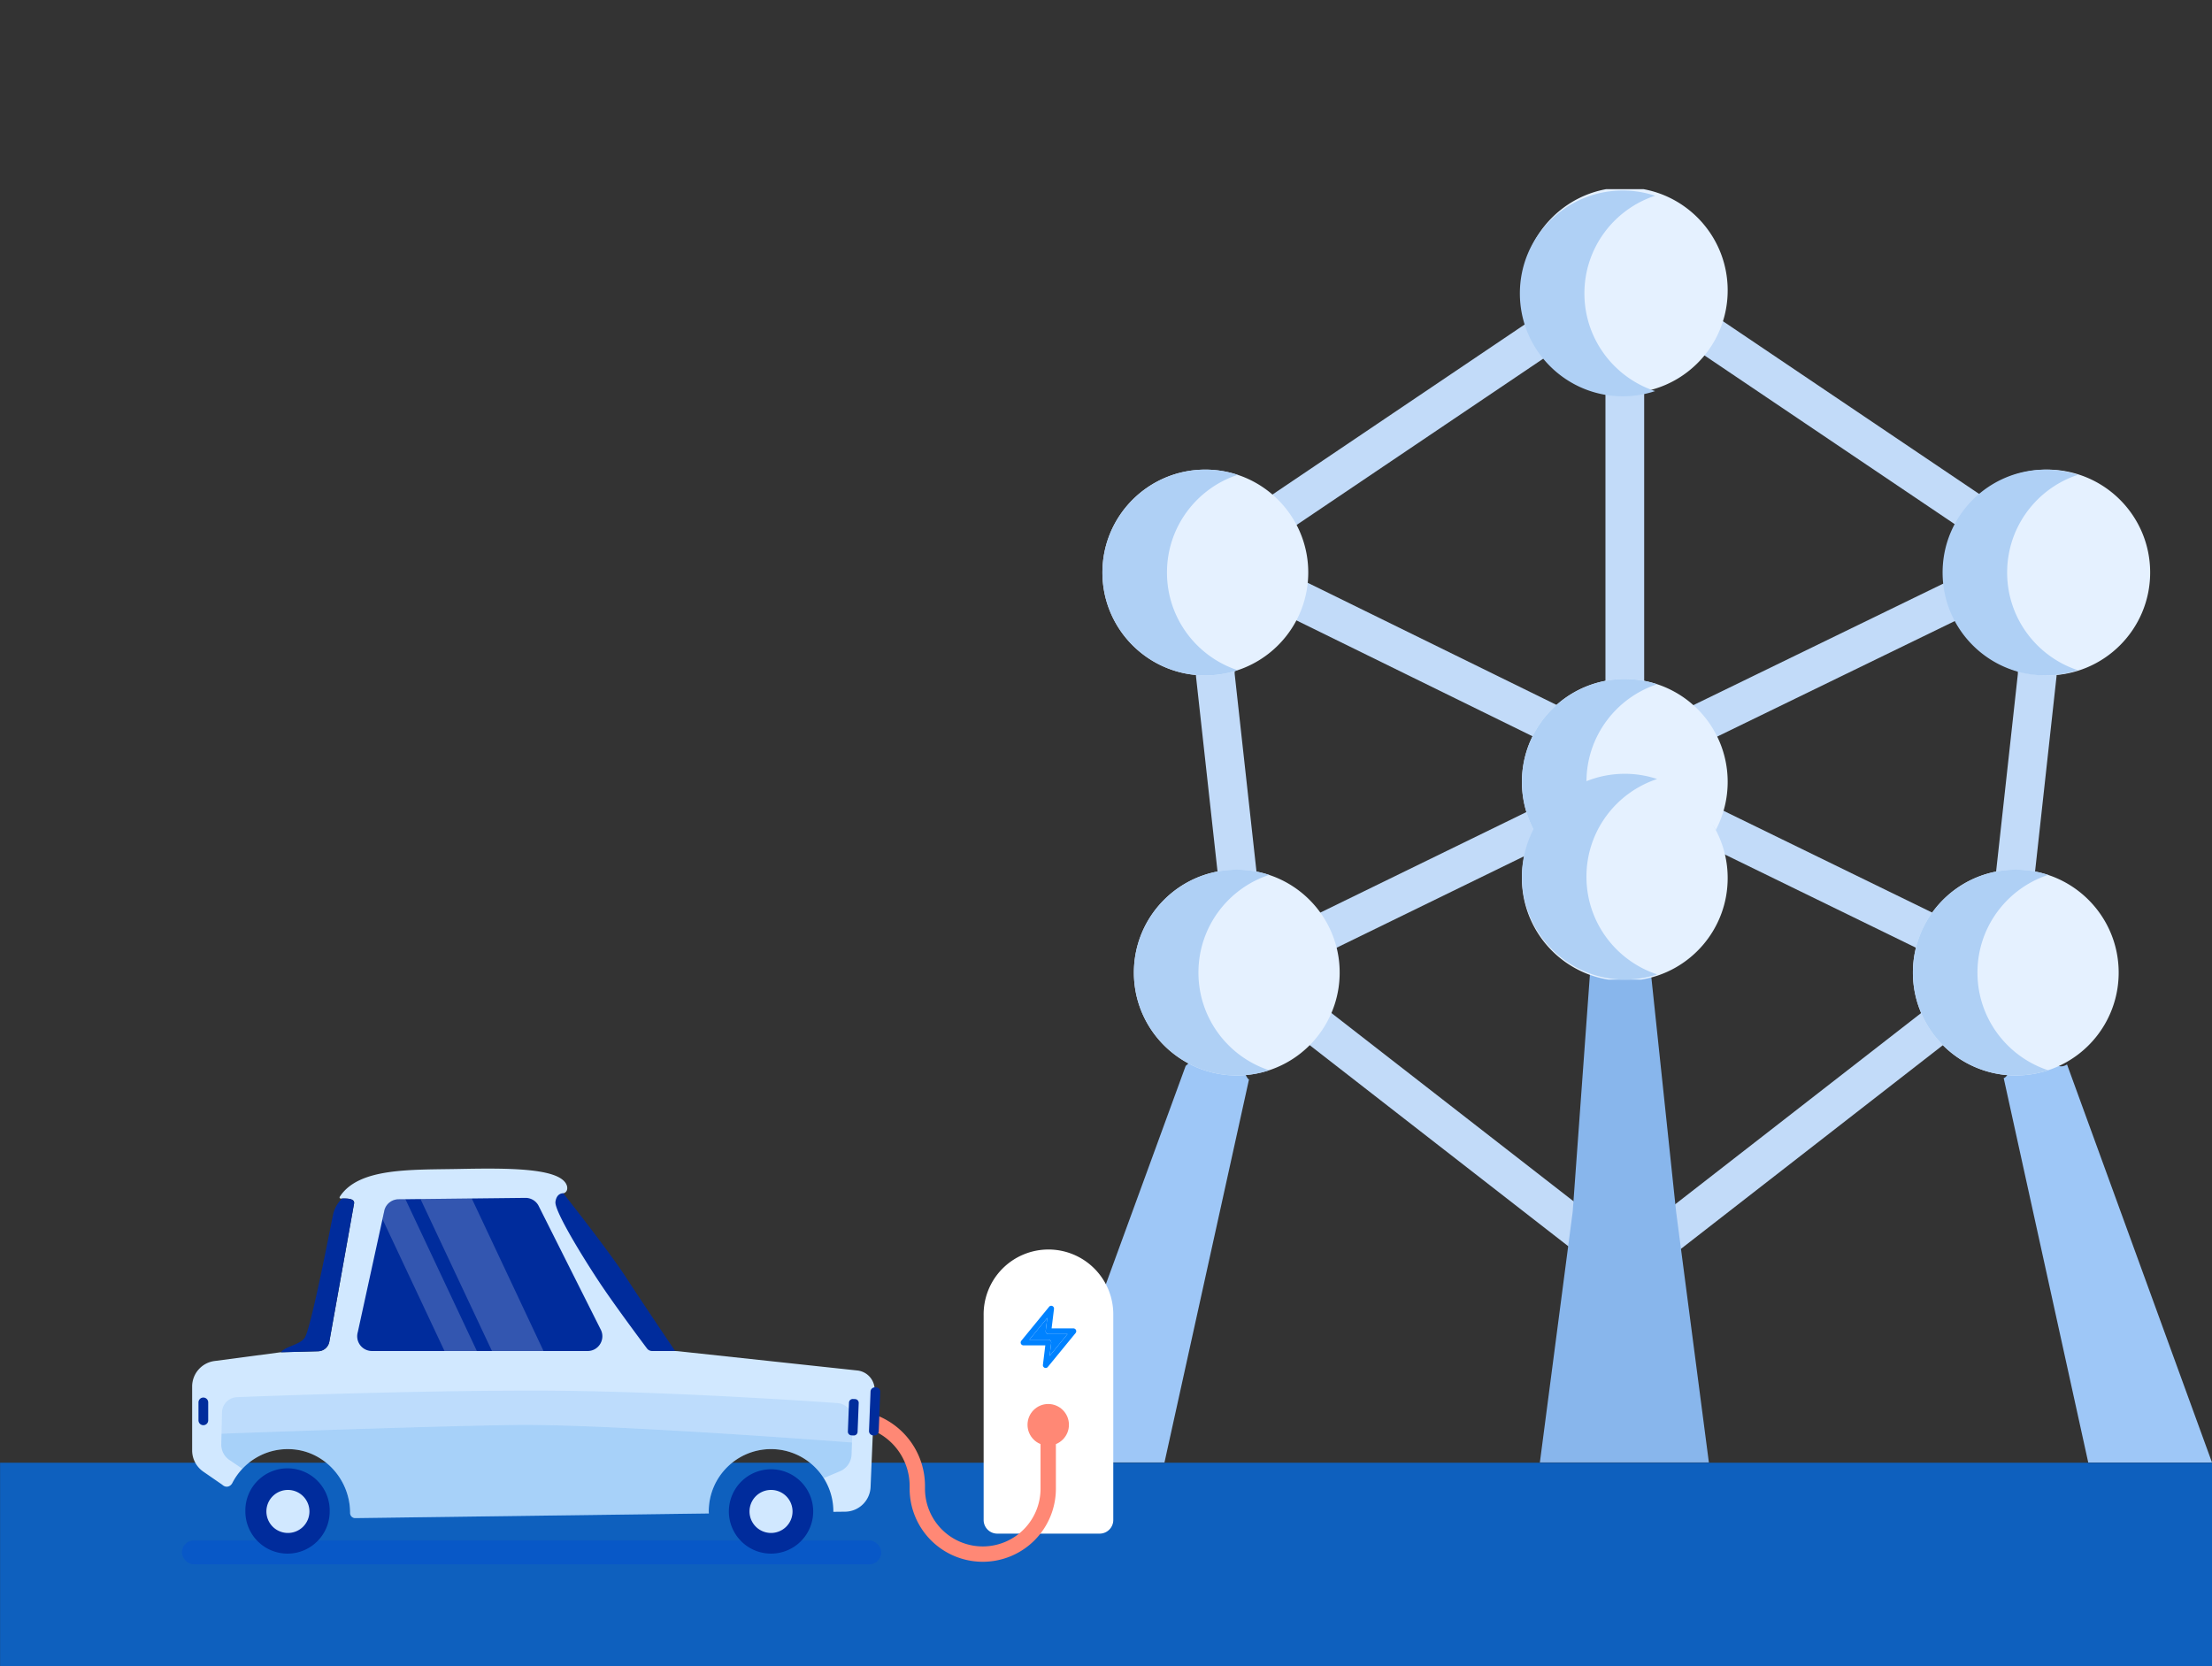 <svg xmlns="http://www.w3.org/2000/svg" width="304" height="229" fill="none"><rect width="100%" height="100%" fill="#333333" stroke="none"/><path d="M.01 201.036H304v27.968H.01z" style="fill:#0e60be;fill-opacity:1;stroke:none;stroke-width:3;stroke-dasharray:12,3"/><g clip-path="url(#a)"><path fill="#C2DBF9" d="m173.049 69.2 2.976 4.412 38.647-26.059-2.976-4.412zm-5.426 53.27-3.245-29.417a3 3 0 0 1-.017-.291v-2.66l5.322-.007v2.52l3.23 29.272zm10.333 19.593 38.204 29.707 3.267-4.2-38.204-29.707zm1.288-15.559 2.334 4.782 32.773-15.99-2.333-4.782zm46.718-75.114h-5.322v44.6h5.322zm6.373-3.828 38.647 26.059 2.975-4.412L235.31 43.15zm47.052 74.907-5.29-.583 3.222-29.272V90.1l5.322-.007v2.667q0 .146-.017.291zm-51.808 45.102 3.267 4.201 38.204-29.707-3.267-4.201zm5.075-52.273 32.774 15.989 2.333-4.782-32.773-15.989zm-57.035-31.285 37.63 18.471 2.346-4.777-37.63-18.471zm55.425 13.715 2.328 4.785 38.014-18.487-2.328-4.785z"/><path fill="#9EC7F7" d="M171.654 148.347 160.037 201h-17.013l19.927-54.507c2.58-2.06 2.384-6.527 4.872-6.527.629.001 3.229 8.475 3.831 8.381"/><path fill="#88B6EC" d="m233.656 191.817 1.2 9.183h-23.228l1.201-9.183 3.313-25.302 3.229-44.493 1.341-2.581c.745.115.899 1.005 1.677 1.005.779 0 1.603.616 2.348.502l.912 1.074 4.707 44.536z"/><path fill="#9EC7F7" d="M284.077 146.299 304 201.001h-17.009L275.37 148.16c.609.094 2.682-4.413 3.311-4.413 2.487 0 3.373 3.824 5.396 2.552"/><path fill="#E5F1FF" d="M279.979 92.76c-5.767-.558-10.524-4.583-12.153-9.964-.4-1.297-.612-2.68-.612-4.11 0-3.314 1.137-6.36 3.053-8.768a14.1 14.1 0 0 1 11.09-5.374c7.81 0 14.143 6.332 14.143 14.142s-6.333 14.141-14.143 14.141q-.7.002-1.378-.067"/><path fill="#AFD0F5" d="M275.846 78.686c0-6.26 4.075-11.563 9.713-13.424a14.1 14.1 0 0 0-4.44-.718c-7.81 0-14.143 6.332-14.143 14.142s6.333 14.141 14.143 14.141a14.1 14.1 0 0 0 4.444-.716c-5.64-1.86-9.717-7.163-9.717-13.425"/><path fill="#E5F1FF" d="M167.022 92.76c-.452.047-.905.067-1.371.067-7.81 0-14.143-6.332-14.143-14.141s6.333-14.142 14.143-14.142c4.497 0 8.502 2.102 11.09 5.374a14.03 14.03 0 0 1 3.054 8.767c0 1.43-.213 2.814-.612 4.111-1.63 5.382-6.387 9.406-12.161 9.965"/><path fill="#AFD0F5" d="M160.379 78.686c0-6.26 4.075-11.563 9.713-13.424a14.1 14.1 0 0 0-4.439-.718c-7.81 0-14.144 6.332-14.144 14.142s6.334 14.141 14.144 14.141a14.1 14.1 0 0 0 4.443-.716c-5.641-1.86-9.717-7.163-9.717-13.425"/><path fill="#E5F1FF" d="M237.438 39.907a14.1 14.1 0 0 1-1.71 6.752c-2.402 4.403-7.065 7.39-12.427 7.39-5.288 0-9.898-2.907-12.327-7.21a14.04 14.04 0 0 1-1.816-6.931c0-7.81 6.333-14.142 14.143-14.142s14.137 6.333 14.137 14.141"/><path fill="#AFD0F5" d="M217.749 40.325c0-6.26 4.075-11.563 9.714-13.423a14.1 14.1 0 0 0-4.44-.718c-7.81 0-14.143 6.332-14.143 14.141s6.333 14.142 14.143 14.142a14.1 14.1 0 0 0 4.443-.716c-5.64-1.86-9.717-7.164-9.717-13.426"/><path fill="#E5F1FF" d="M237.438 107.459a14.2 14.2 0 0 1-1.629 6.611h-.007c-2.368-4.483-7.078-.359-12.5-.359s-10.138-4.124-12.506.359a14.1 14.1 0 0 1-1.636-6.611c0-3.206 1.071-6.166 2.874-8.54a14.11 14.11 0 0 1 11.268-5.595 14.12 14.12 0 0 1 14.136 14.135"/><path fill="#AFD0F5" d="M218.03 107.466c0-6.261 4.074-11.563 9.713-13.423a14.1 14.1 0 0 0-4.44-.719c-7.81 0-14.143 6.333-14.143 14.142s6.333 14.141 14.143 14.141a14 14 0 0 0 4.443-.716c-5.641-1.86-9.716-7.164-9.716-13.425"/><path fill="#E5F1FF" d="M277.031 119.534c7.81 0 14.143 6.332 14.143 14.141a14.11 14.11 0 0 1-7.184 12.306 14.1 14.1 0 0 1-6.958 1.829q-.96.002-1.889-.126a14.12 14.12 0 0 1-9.819-6.086 14.1 14.1 0 0 1-2.428-7.922c0-2.122.465-4.137 1.31-5.947 2.241-4.836 7.138-8.195 12.825-8.195"/><path fill="#AFD0F5" d="M271.766 133.669c0-6.261 4.074-11.563 9.713-13.423a14.1 14.1 0 0 0-4.44-.718c-7.81 0-14.143 6.332-14.143 14.141s6.333 14.141 14.143 14.141a14.1 14.1 0 0 0 4.444-.716c-5.642-1.859-9.717-7.163-9.717-13.425"/><path fill="#E5F1FF" d="M210.795 114.073a14.14 14.14 0 0 1 12.506-7.536 14.13 14.13 0 0 1 12.5 7.536c.034.053.06.106.087.166a14.05 14.05 0 0 1 1.55 6.439c0 7.037-5.136 12.878-11.868 13.955h-4.537c-6.733-1.077-11.875-6.917-11.875-13.955 0-2.388.592-4.636 1.637-6.605"/><path fill="#AFD0F5" d="M218.029 120.492c0-6.261 4.075-11.563 9.713-13.423a14 14 0 0 0-4.439-.719c-7.81 0-14.144 6.333-14.144 14.142s6.334 14.141 14.144 14.141a14 14 0 0 0 4.443-.716c-5.641-1.859-9.717-7.163-9.717-13.425"/><path fill="#E5F1FF" d="M182.802 127.729a14 14 0 0 1 1.311 5.946c0 2.94-.898 5.661-2.428 7.922a14.1 14.1 0 0 1-9.826 6.086c-.612.087-1.244.127-1.882.127-2.528 0-4.903-.666-6.958-1.83-4.291-2.427-7.185-7.024-7.185-12.305 0-7.809 6.333-14.141 14.143-14.141 5.688 0 10.584 3.359 12.825 8.195"/><path fill="#AFD0F5" d="M164.704 133.669c0-6.261 4.074-11.563 9.713-13.423a14.1 14.1 0 0 0-4.44-.718c-7.81 0-14.143 6.332-14.143 14.141s6.333 14.141 14.143 14.141a14.1 14.1 0 0 0 4.444-.716c-5.641-1.859-9.717-7.163-9.717-13.425"/></g><path fill="#fff" d="M135.184 180.773a8.909 8.909 0 1 1 17.816 0v28.132a1.874 1.874 0 0 1-1.875 1.875h-14.066a1.874 1.874 0 0 1-1.875-1.875z"/><path fill="#0082FF" fill-rule="evenodd" d="M144.625 179.496a.39.39 0 0 1 .227.405l-.328 2.672h3.003a.38.38 0 0 1 .346.224.39.39 0 0 1-.052.413l-3.818 4.663a.376.376 0 0 1-.445.108.39.39 0 0 1-.227-.405l.328-2.672h-3.004a.38.38 0 0 1-.346-.223.4.4 0 0 1 .053-.414l3.818-4.663a.376.376 0 0 1 .445-.108m-3.155 4.631h2.621a.38.38 0 0 1 .287.132.4.4 0 0 1 .092.305l-.22 1.794 2.462-3.008h-2.621a.38.38 0 0 1-.286-.131.4.4 0 0 1-.093-.306l.221-1.793z" clip-rule="evenodd"/><path fill="#0082FF" d="M144.091 184.127h-2.621l2.463-3.007-.221 1.793a.4.4 0 0 0 .093.306.38.38 0 0 0 .286.131h2.621l-2.462 3.008.22-1.794a.4.4 0 0 0-.092-.305.38.38 0 0 0-.287-.132"/><path stroke="#FF8875" stroke-linecap="round" stroke-width="2.11" d="M144.059 196.455v8.143a8.995 8.995 0 0 1-8.995 8.995v0a8.996 8.996 0 0 1-8.996-8.995v-.367a9.363 9.363 0 0 0-9.363-9.363h-10.591"/><ellipse cx="144.06" cy="195.82" fill="#FF8875" rx="2.846" ry="2.856"/><rect width="96.117" height="3.282" x="25" y="211.718" fill="#004BD5" fill-opacity=".4" rx="1.641"/><g clip-path="url(#b)"><path fill="#002C9C" d="M105.965 213.527a5.795 5.795 0 0 0 5.793-5.796 5.795 5.795 0 0 0-5.793-5.796 5.795 5.795 0 0 0-5.794 5.796 5.795 5.795 0 0 0 5.794 5.796"/><path fill="#D1E8FF" d="M105.965 210.688a2.957 2.957 0 1 0-.002-5.914 2.957 2.957 0 0 0 .002 5.914"/><path fill="#002C9C" d="M39.515 213.527c3.2 0 5.793-2.595 5.793-5.796a5.795 5.795 0 1 0-11.587 0 5.795 5.795 0 0 0 5.794 5.796"/><path fill="#D1E8FF" d="M39.515 210.688a2.957 2.957 0 1 0-.001-5.913 2.957 2.957 0 0 0 0 5.913"/><path fill="#D1E8FF" d="M26.406 190.566v8.777a3.55 3.55 0 0 0 1.53 2.914l2.492 1.721q.099.07.19.142c.455.379 1.051.218 1.321-.313 1.474-2.848 4.496-4.772 7.954-4.635 2.317.086 4.373 1.123 5.851 2.716a8.9 8.9 0 0 1 2.373 6.056c0 .393.318.706.711.701l48.59-.639c-.004-.09-.013-.18-.013-.275 0-4.734 3.832-8.568 8.56-8.568a8.567 8.567 0 0 1 8.565 8.568c0 .019-.005.033-.005.052l1.63-.019a3.54 3.54 0 0 0 3.491-3.398l.555-13.25a2.66 2.66 0 0 0-2.374-2.758l-24.71-2.658c-.123-.005-.25-.015-.374-.019 0 0-1.919.075-2.25-.384l-11.654-17.548s-2.639-3.612-1.426-3.744h.019c.521-.133.64-.687.426-1.18-1-2.308-7.977-2.303-14.799-2.166-6.609.128-13.69-.185-16.315 3.749-.076.109-.124.227.01.303.132.076 2.112-.232 1.899.734l-3.392 18.947a1.61 1.61 0 0 1-1.54 1.322l-5.111.137h-.02l-9.105 1.204a3.54 3.54 0 0 0-3.079 3.511"/><path fill="#0074E3" d="M30.443 197.049c1.076-.042 27.704-1.028 40.287-1.199 12.838-.18 46.359 2.408 46.359 2.408l.109-3.052a2.294 2.294 0 0 0-2.132-2.37c-6.476-.455-25.956-1.715-41.76-1.715-15.87 0-34.62.668-40.721.9a2.155 2.155 0 0 0-2.075 2.109z" opacity=".1"/><path fill="#002C9C" d="M77.413 164.005s6.154 7.762 8.65 11.596 6.723 10.08 6.723 10.08h-3.17a.87.87 0 0 1-.696-.346c-.976-1.299-4.448-5.962-6.429-8.928-2.316-3.479-6.329-9.99-6.153-11.241.175-1.251 1.07-1.161 1.07-1.161zm-26.296 21.676h29.641c1.54 0 2.516-1.654 1.772-3.005l-8.532-16.994a2.02 2.02 0 0 0-1.795-1.047l-7.367.081-7.044.08h-.005l-2.066.024-.956.009a2.025 2.025 0 0 0-1.924 1.465l-.275 1.26-3.396 15.539a2.026 2.026 0 0 0 1.947 2.588m-4.103-20.956c.564-.009 1.805-.052 1.64.725l-3.392 18.946a1.61 1.61 0 0 1-1.54 1.323l-5.112.137c.555-.815 2.606-1.005 3.27-2 .847-1.265 3.434-14.672 3.879-16.861a4.3 4.3 0 0 1 1.255-2.27m-19.735 30.457a.668.668 0 1 0 1.335 0v-2.412a.668.668 0 1 0-1.335 0zm92.724 2.097.142.005a.6.6 0 0 0 .62-.573l.211-5.408a.6.6 0 0 0-.573-.62l-.142-.005a.596.596 0 0 0-.62.573l-.211 5.408a.597.597 0 0 0 .573.62m-2.982-.002.303.012a.516.516 0 0 0 .536-.496l.155-3.968a.516.516 0 0 0-.496-.536l-.303-.012a.516.516 0 0 0-.536.496l-.155 3.968a.516.516 0 0 0 .496.536"/><path fill="#fff" d="m57.791 164.796 9.82 20.885H74.7l-9.863-20.965zm-5.225 2.758 8.523 18.127h4.448l-9.816-20.861-.956.009a2.025 2.025 0 0 0-1.924 1.465z" opacity=".2"/><path fill="#0074E3" d="m30.51 194.13-.067 2.919c1.075-.042 27.704-1.028 40.286-1.199 12.838-.18 46.36 2.408 46.36 2.408l.109-3.052-.166 4.696a2.59 2.59 0 0 1-1.582 2.299l-2.246.947a8.56 8.56 0 0 0-7.238-3.985c-4.728 0-8.56 3.834-8.56 8.568 0 .095.009.185.013.275l-48.59.639a.7.7 0 0 1-.71-.701 8.92 8.92 0 0 0-2.374-6.056c-1.478-1.593-3.534-2.63-5.85-2.716a8.51 8.51 0 0 0-6.576 2.692l-1.786-1.204a2.55 2.55 0 0 1-1.123-2.17z" opacity=".2"/></g><defs><clipPath id="a"><path fill="#fff" d="M143.024 26H304v175H143.024z"/></clipPath><clipPath id="b"><path fill="#fff" d="M26.406 160.612h94.571v52.915h-94.57z"/></clipPath></defs></svg>